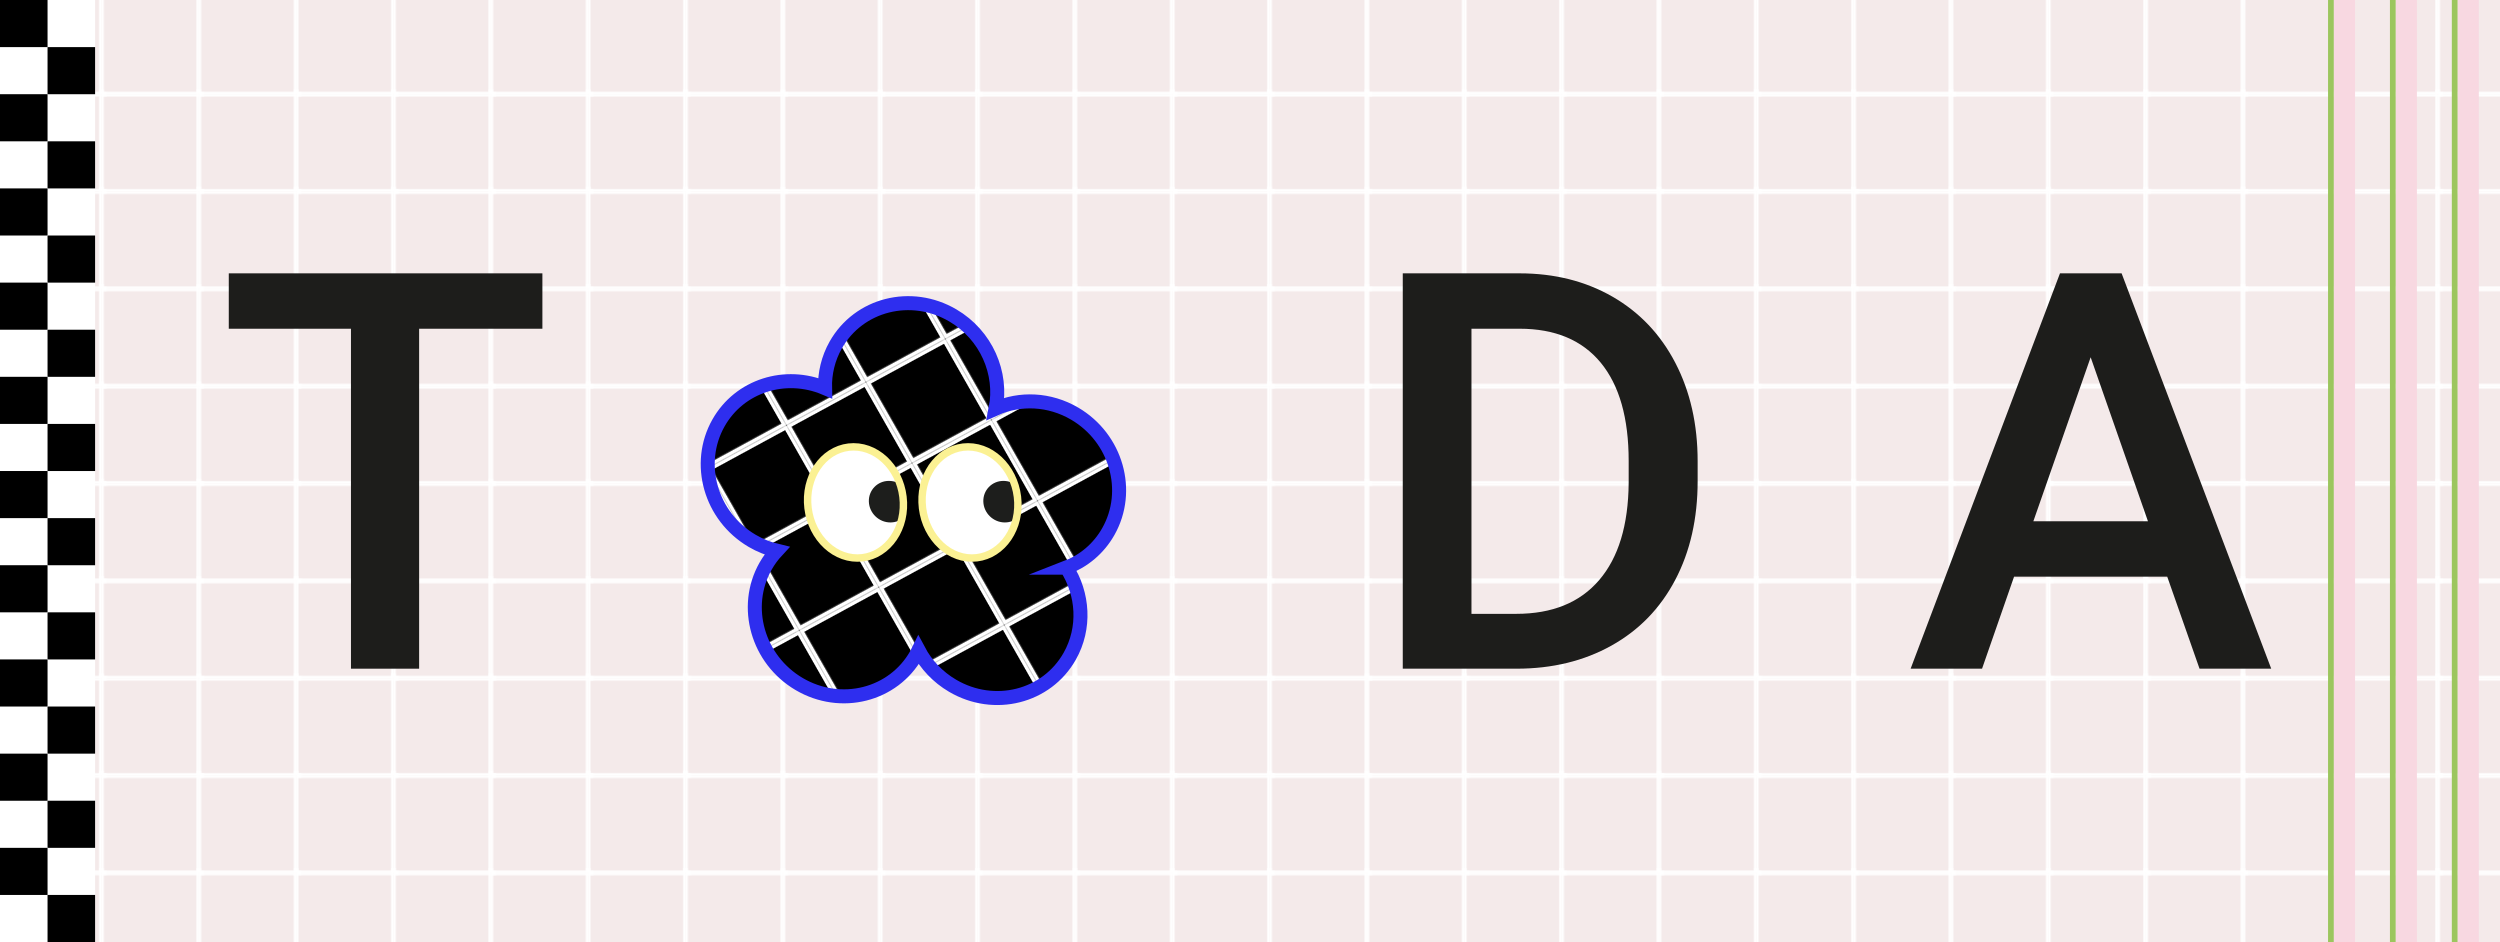<svg viewBox="0 0 1600 602.91" version="1.1" xmlns:xlink="http://www.w3.org/1999/xlink" xmlns="http://www.w3.org/2000/svg" data-sanitized-data-name="Layer 1" data-name="Layer 1" id="Layer_1">
  <defs>
    <pattern viewBox="0 0 88.79 88.79" patternUnits="userSpaceOnUse" patternTransform="translate(-2052.86 -2493.62) scale(.7)" height="88.79" width="88.79" y="0" x="0" data-sanitized-data-name="New Pattern 6" data-name="New Pattern 6" id="New_Pattern_6">
      <g>
        <rect stroke-width="0" fill="none" height="88.79" width="88.79"></rect>
        <line stroke-width="4" stroke-miterlimit="10" stroke="#fff" fill="none" y2="177.08" x2="88.29" y1="83.99" x1="88.29"></line>
        <line stroke-width="4" stroke-miterlimit="10" stroke="#fff" fill="none" y2="177.08" x2="-.5" y1="83.99" x1="-.5"></line>
        <g>
          <line stroke-width="4" stroke-miterlimit="10" stroke="#fff" fill="none" y2="88.29" x2="93.08" y1="88.29" x1="0"></line>
          <line stroke-width="4" stroke-miterlimit="10" stroke="#fff" fill="none" y2="88.29" x2="88.29" y1="-4.8" x1="88.29"></line>
        </g>
        <g>
          <line stroke-width="4" stroke-miterlimit="10" stroke="#fff" fill="none" y2="88.29" x2="4.29" y1="88.29" x1="-88.79"></line>
          <line stroke-width="4" stroke-miterlimit="10" stroke="#fff" fill="none" y2="88.29" x2="-.5" y1="-4.8" x1="-.5"></line>
        </g>
        <line stroke-width="4" stroke-miterlimit="10" stroke="#fff" fill="none" y2="-.5" x2="93.08" y1="-.5" x1="0"></line>
        <line stroke-width="4" stroke-miterlimit="10" stroke="#fff" fill="none" y2="-.5" x2="4.29" y1="-.5" x1="-88.79"></line>
      </g>
    </pattern>
    <filter filterUnits="userSpaceOnUse" id="drop-shadow-1">
      <feOffset dy="18.78" dx="-18.78"></feOffset>
      <feGaussianBlur stdDeviation="15.23" result="blur"></feGaussianBlur>
      <feFlood flood-opacity=".75" flood-color="#000"></feFlood>
      <feComposite operator="in" in2="blur"></feComposite>
      <feComposite in="SourceGraphic"></feComposite>
    </filter>
    <pattern viewBox="0 0 88.79 88.79" patternUnits="userSpaceOnUse" patternTransform="translate(-10666.94 -1739.33) rotate(60.33) scale(.67 .65) skewX(-1.11)" height="88.79" width="88.79" y="0" x="0" data-sanitized-data-name="New Pattern" data-name="New Pattern" id="New_Pattern">
      <g>
        <rect stroke-width="0" fill="none" height="88.79" width="88.79"></rect>
        <g>
          <line stroke-width="7" stroke-miterlimit="10" stroke="#fff" fill="none" y2="88.29" x2="88.29" y1="88.29"></line>
          <line stroke-width="7" stroke-miterlimit="10" stroke="#fff" fill="none" y2="88.29" x2="88.29" x1="88.29"></line>
        </g>
        <line stroke-width="7" stroke-miterlimit="10" stroke="#fff" fill="none" y2="88.29" x2="-.5" x1="-.5"></line>
        <line stroke-width="7" stroke-miterlimit="10" stroke="#fff" fill="none" y2="-.5" x2="88.29" y1="-.5"></line>
      </g>
    </pattern>
    <clipPath id="clippath">
      <path stroke-width="4.76" stroke-miterlimit="10" stroke="#fbf193" fill="#fff" d="M596.96,302.79c.69,19.65-12.48,35.58-29.41,35.58s-31.21-15.93-31.9-35.58c-.69-19.65,12.48-35.58,29.41-35.58s31.21,15.93,31.9,35.58Z"></path>
    </clipPath>
    <clipPath id="clippath-1">
      <path stroke-width="4.76" stroke-miterlimit="10" stroke="#fbf193" fill="#fff" d="M670.22,302.79c.69,19.65-12.48,35.58-29.41,35.58s-31.21-15.93-31.9-35.58c-.69-19.65,12.48-35.58,29.41-35.58s31.21,15.93,31.9,35.58Z"></path>
    </clipPath>
  </defs>
  <g>
    <rect stroke-width="0" fill="#f4eaea" height="602.91" width="1600" y="0" x="0"></rect>
    <rect stroke-width="0" fill="url(#New_Pattern_6)" height="602.91" width="1600" y="0" x="0"></rect>
  </g>
  <g>
    <g>
      <rect stroke-width="0" fill="#f8d8e1" transform="translate(3000.84 602.91) rotate(-180)" height="602.91" width="13.61" y="0" x="1493.61"></rect>
      <rect stroke-width="0" fill="#9cc65e" transform="translate(2983.57 602.91) rotate(-180)" height="602.91" width="3.66" y="0" x="1489.96"></rect>
    </g>
    <g>
      <rect stroke-width="0" fill="#f8d8e1" transform="translate(3159.28 602.91) rotate(-180)" height="602.91" width="13.61" y="0" x="1572.84"></rect>
      <rect stroke-width="0" fill="#9cc65e" transform="translate(3142.01 602.91) rotate(-180)" height="602.91" width="3.66" y="0" x="1569.18"></rect>
    </g>
    <g>
      <rect stroke-width="0" fill="#f8d8e1" transform="translate(3080.06 602.91) rotate(-180)" height="602.91" width="13.61" y="0" x="1533.23"></rect>
      <rect stroke-width="0" fill="#9cc65e" transform="translate(3062.79 602.91) rotate(-180)" height="602.91" width="3.66" y="0" x="1529.57"></rect>
    </g>
  </g>
  <g>
    <g filter="url(#drop-shadow-1)">
      <g>
        <g>
          <path stroke-width="0" fill="#000" d="M701.33,344.51c10.99-4.24,20.56-12.1,26.78-23.1,14.74-26.06,5.09-59.85-21.55-75.47-16.23-9.52-35.03-10.1-50.57-3.2,4.5-22.65-5.93-47.06-27.41-59.66-26.64-15.63-60.17-7.17-74.91,18.89-4.91,8.68-7.11,18.22-6.88,27.65-25.32-10.72-54.66-1.63-68.17,22.27-14.74,26.06-5.09,59.85,21.55,75.47,5.07,2.97,10.39,5.07,15.78,6.35-2.72,2.93-5.14,6.23-7.2,9.86-14.74,26.06-5.09,59.85,21.55,75.47,26.64,15.63,60.17,7.17,74.91-18.89.52-.91,1-1.83,1.45-2.76,4.84,9.13,12.23,17.11,21.82,22.73,26.64,15.63,60.17,7.17,74.91-18.89,10.22-18.07,8.71-39.85-2.05-56.72Z"></path>
          <path stroke-width="0" fill="url(#New_Pattern)" d="M701.33,344.51c10.99-4.24,20.56-12.1,26.78-23.1,14.74-26.06,5.09-59.85-21.55-75.47-16.23-9.52-35.03-10.1-50.57-3.2,4.5-22.65-5.93-47.06-27.41-59.66-26.64-15.63-60.17-7.17-74.91,18.89-4.91,8.68-7.11,18.22-6.88,27.65-25.32-10.72-54.66-1.63-68.17,22.27-14.74,26.06-5.09,59.85,21.55,75.47,5.07,2.97,10.39,5.07,15.78,6.35-2.72,2.93-5.14,6.23-7.2,9.86-14.74,26.06-5.09,59.85,21.55,75.47,26.64,15.63,60.17,7.17,74.91-18.89.52-.91,1-1.83,1.45-2.76,4.84,9.13,12.23,17.11,21.82,22.73,26.64,15.63,60.17,7.17,74.91-18.89,10.22-18.07,8.71-39.85-2.05-56.72Z"></path>
          <path stroke-width="8.97" stroke-miterlimit="10" stroke="#2e2eef" fill="none" d="M701.33,344.51c10.99-4.24,20.56-12.1,26.78-23.1,14.74-26.06,5.09-59.85-21.55-75.47-16.23-9.52-35.03-10.1-50.57-3.2,4.5-22.65-5.93-47.06-27.41-59.66-26.64-15.63-60.17-7.17-74.91,18.89-4.91,8.68-7.11,18.22-6.88,27.65-25.32-10.72-54.66-1.63-68.17,22.27-14.74,26.06-5.09,59.85,21.55,75.47,5.07,2.97,10.39,5.07,15.78,6.35-2.72,2.93-5.14,6.23-7.2,9.86-14.74,26.06-5.09,59.85,21.55,75.47,26.64,15.63,60.17,7.17,74.91-18.89.52-.91,1-1.83,1.45-2.76,4.84,9.13,12.23,17.11,21.82,22.73,26.64,15.63,60.17,7.17,74.91-18.89,10.22-18.07,8.71-39.85-2.05-56.72Z"></path>
        </g>
        <g>
          <g>
            <path fill="#fff" d="M596.96,302.79c.69,19.65-12.48,35.58-29.41,35.58s-31.21-15.93-31.9-35.58c-.69-19.65,12.48-35.58,29.41-35.58s31.21,15.93,31.9,35.58Z"></path>
            <g clip-path="url(#clippath)">
              <path stroke-width="0" fill="#1d1e1c" d="M601.48,302.29c.26,7.34-5.5,13.3-12.85,13.3s-13.52-5.95-13.78-13.3c-.26-7.34,5.5-13.3,12.85-13.3s13.52,5.95,13.78,13.3Z"></path>
            </g>
            <path stroke-width="4.76" stroke-miterlimit="10" stroke="#fbf193" fill="none" d="M596.96,302.79c.69,19.65-12.48,35.58-29.41,35.58s-31.21-15.93-31.9-35.58c-.69-19.65,12.48-35.58,29.41-35.58s31.21,15.93,31.9,35.58Z"></path>
          </g>
          <g>
            <path fill="#fff" d="M670.22,302.79c.69,19.65-12.48,35.58-29.41,35.58s-31.21-15.93-31.9-35.58c-.69-19.65,12.48-35.58,29.41-35.58s31.21,15.93,31.9,35.58Z"></path>
            <g clip-path="url(#clippath-1)">
              <path stroke-width="0" fill="#1d1e1c" d="M674.74,302.29c.26,7.34-5.5,13.3-12.85,13.3s-13.52-5.95-13.78-13.3c-.26-7.34,5.5-13.3,12.85-13.3s13.52,5.95,13.78,13.3Z"></path>
            </g>
            <path stroke-width="4.76" stroke-miterlimit="10" stroke="#fbf193" fill="none" d="M670.22,302.79c.69,19.65-12.48,35.58-29.41,35.58s-31.21-15.93-31.9-35.58c-.69-19.65,12.48-35.58,29.41-35.58s31.21,15.93,31.9,35.58Z"></path>
          </g>
        </g>
      </g>
    </g>
    <g>
      <path stroke-width="0" fill="#1d1d1b" d="M347.13,210.39h-78.89v217.57h-43.62v-217.57h-78.2v-35.45h200.71v35.45Z"></path>
      <path stroke-width="0" fill="#1d1d1b" d="M897.77,427.96v-253.02h74.72c22.36,0,42.2,4.98,59.52,14.94,17.32,9.97,30.73,24.1,40.23,42.4,9.5,18.31,14.25,39.27,14.25,62.91v12.69c0,23.98-4.78,45.07-14.34,63.25-9.56,18.19-23.17,32.21-40.83,42.06-17.67,9.85-37.91,14.77-60.73,14.77h-72.81ZM941.74,210.39v182.47h28.67c23.05,0,40.75-7.21,53.09-21.64,12.34-14.42,18.62-35.13,18.85-62.13v-14.08c0-27.46-5.97-48.42-17.89-62.91-11.94-14.48-29.26-21.72-51.96-21.72h-30.76Z"></path>
      <path stroke-width="0" fill="#1d1d1b" d="M1387.02,369.05h-98.01l-20.5,58.91h-45.71l95.58-253.02h39.45l95.75,253.02h-45.88l-20.68-58.91ZM1301.35,333.6h73.34l-36.67-104.96-36.67,104.96Z"></path>
    </g>
  </g>
  <rect stroke-width="0" fill="#fff" height="602.91" width="60.87" y="0"></rect>
  <rect stroke-width="0" fill="#000" height="30.15" width="30.43" y="0"></rect>
  <rect stroke-width="0" fill="#000" height="30.15" width="30.43" y="30.15" x="30.43"></rect>
  <rect stroke-width="0" fill="#000" height="30.15" width="30.43" y="60.29"></rect>
  <rect stroke-width="0" fill="#000" height="30.15" width="30.43" y="90.44" x="30.43"></rect>
  <rect stroke-width="0" fill="#000" height="30.15" width="30.43" y="120.58"></rect>
  <rect stroke-width="0" fill="#000" height="30.15" width="30.43" y="150.73" x="30.43"></rect>
  <rect stroke-width="0" fill="#000" height="30.15" width="30.43" y="180.87"></rect>
  <rect stroke-width="0" fill="#000" height="30.15" width="30.43" y="211.02" x="30.43"></rect>
  <rect stroke-width="0" fill="#000" height="30.15" width="30.43" y="241.16"></rect>
  <rect stroke-width="0" fill="#000" height="30.15" width="30.43" y="271.31" x="30.43"></rect>
  <rect stroke-width="0" fill="#000" height="30.15" width="30.43" y="301.45"></rect>
  <rect stroke-width="0" fill="#000" height="30.15" width="30.43" y="331.6" x="30.43"></rect>
  <rect stroke-width="0" fill="#000" height="30.15" width="30.43" y="361.74"></rect>
  <rect stroke-width="0" fill="#000" height="30.15" width="30.43" y="391.89" x="30.43"></rect>
  <rect stroke-width="0" fill="#000" height="30.15" width="30.43" y="422.03"></rect>
  <rect stroke-width="0" fill="#000" height="30.15" width="30.43" y="452.18" x="30.43"></rect>
  <rect stroke-width="0" fill="#000" height="30.15" width="30.43" y="482.33"></rect>
  <rect stroke-width="0" fill="#000" height="30.15" width="30.43" y="512.47" x="30.43"></rect>
  <rect stroke-width="0" fill="#000" height="30.15" width="30.43" y="542.62"></rect>
  <rect stroke-width="0" fill="#000" height="30.15" width="30.43" y="572.76" x="30.43"></rect>
</svg>